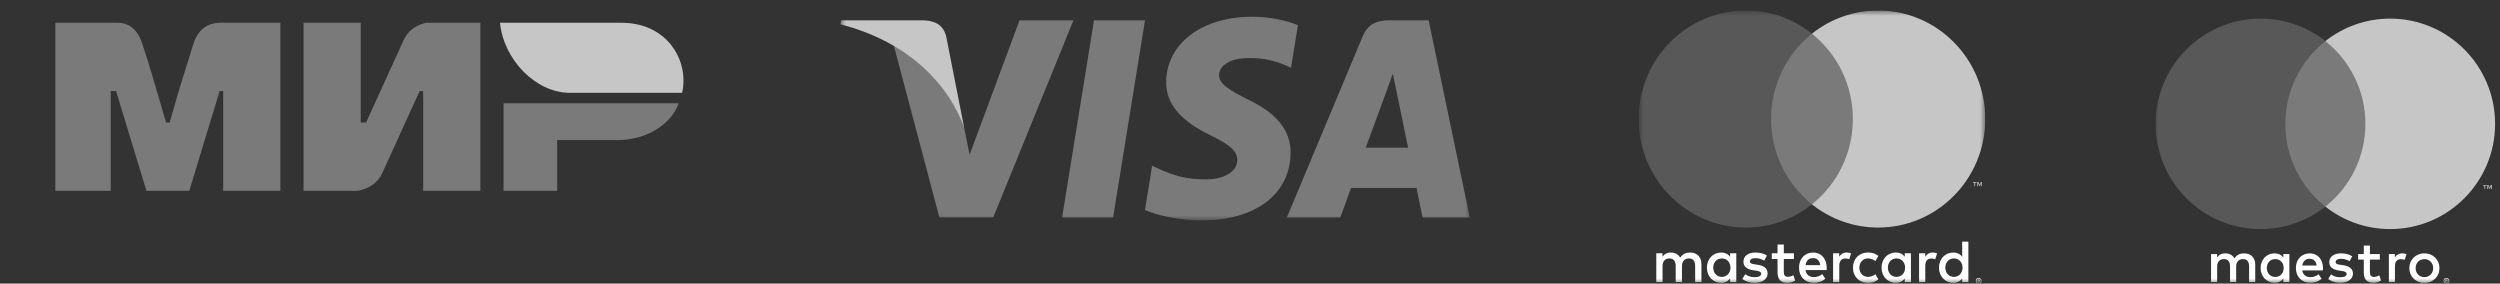 <?xml version="1.0" encoding="UTF-8"?> <svg xmlns="http://www.w3.org/2000/svg" width="238" height="27" viewBox="0 0 238 27" fill="none"><rect x="0" y="0" width="238" height="27" fill="#333333" stroke="none"/><path d="M5.27 2.167H10.88C11.39 2.167 12.92 2 13.6 4.333C14.11 5.833 14.79 8.167 15.81 11.667H16.15C17.17 8 18.02 5.5 18.36 4.333C19.04 2 20.74 2.167 21.42 2.167H26.69V18.167H21.25V8.667H20.91L18.02 18.167H13.94L11.05 8.667H10.54V18.167H5.27M28.9 2.167H34.34V11.667H34.85L38.42 3.833C39.1 2.333 40.63 2.167 40.63 2.167H45.73V18.167H40.29V8.667H39.95L36.38 16.5C35.7 18 34 18.167 34 18.167H28.9M53.04 13.333V18.167H47.94V9.833H64.6C63.92 11.833 61.54 13.333 58.82 13.333" fill="#7A7A7A"></path><path d="M64.94 8.833C65.62 5.833 63.58 2.167 59.16 2.167H47.6C47.94 5.667 51 8.833 54.23 8.833" fill="#C6C6C6"></path><g clip-path="url(#clip0_7_576)"><mask id="mask0_7_576" style="mask-type:luminance" maskUnits="userSpaceOnUse" x="80" y="1" width="60" height="20"><path d="M140 1H80V21H140V1Z" fill="white"></path></mask><g mask="url(#mask0_7_576)"><path d="M105.967 20.708H101.113L104.149 1.935H109.003L105.967 20.708ZM123.565 2.394C122.607 2.014 121.088 1.594 119.211 1.594C114.417 1.594 111.041 4.151 111.021 7.805C110.981 10.502 113.437 11.999 115.275 12.899C117.153 13.817 117.791 14.417 117.791 15.236C117.772 16.494 116.274 17.073 114.876 17.073C112.938 17.073 111.9 16.774 110.321 16.075L109.682 15.775L109.002 19.989C110.142 20.508 112.239 20.968 114.417 20.989C119.51 20.989 122.827 18.472 122.866 14.577C122.885 12.44 121.588 10.802 118.791 9.464C117.093 8.604 116.053 8.026 116.053 7.147C116.073 6.347 116.933 5.529 118.849 5.529C120.428 5.489 121.587 5.869 122.465 6.249L122.905 6.448L123.565 2.394ZM130.017 14.057C130.417 12.979 131.955 8.805 131.955 8.805C131.935 8.845 132.354 7.706 132.593 7.007L132.933 8.625C132.933 8.625 133.852 13.119 134.051 14.058H130.016L130.017 14.057ZM136.008 1.935H132.253C131.095 1.935 130.215 2.274 129.716 3.492L122.506 20.708H127.6L128.618 17.892H134.851C134.991 18.552 135.431 20.708 135.431 20.708H139.925L136.008 1.935ZM97.058 1.935L92.304 14.737L91.784 12.14C90.906 9.144 88.15 5.89 85.074 4.27L89.428 20.688H94.561L102.191 1.935H97.058Z" fill="#7A7A7A"></path><path d="M87.89 1.934H80.08L80 2.313C86.092 3.87 90.127 7.626 91.785 12.14L90.087 3.512C89.807 2.312 88.95 1.973 87.89 1.934Z" fill="#C6C6C6"></path></g></g><g clip-path="url(#clip1_7_576)"><mask id="mask1_7_576" style="mask-type:luminance" maskUnits="userSpaceOnUse" x="156" y="1" width="33" height="26"><path d="M189 1H156V27H189V1Z" fill="white"></path></mask><g mask="url(#mask1_7_576)"><path d="M188.325 26.648V26.716H188.387C188.399 26.716 188.41 26.713 188.421 26.707C188.425 26.704 188.428 26.7 188.43 26.696C188.432 26.691 188.433 26.687 188.433 26.682C188.433 26.677 188.432 26.672 188.43 26.668C188.428 26.663 188.425 26.66 188.421 26.657C188.411 26.65 188.399 26.647 188.387 26.648H188.325ZM188.388 26.601C188.414 26.599 188.441 26.607 188.462 26.623C188.47 26.63 188.477 26.639 188.482 26.649C188.486 26.66 188.488 26.671 188.488 26.682C188.488 26.692 188.486 26.701 188.483 26.71C188.479 26.719 188.474 26.727 188.467 26.734C188.45 26.749 188.429 26.757 188.407 26.759L188.49 26.854H188.426L188.35 26.759H188.325V26.854H188.272V26.601H188.388ZM188.371 26.941C188.406 26.94 188.44 26.931 188.47 26.915C188.501 26.898 188.527 26.873 188.546 26.844C188.565 26.815 188.576 26.781 188.579 26.747C188.582 26.712 188.576 26.677 188.563 26.645C188.541 26.595 188.502 26.555 188.453 26.533C188.414 26.517 188.372 26.513 188.331 26.521C188.29 26.529 188.252 26.549 188.223 26.578C188.203 26.597 188.188 26.62 188.178 26.646C188.167 26.672 188.161 26.7 188.161 26.728C188.161 26.758 188.167 26.786 188.178 26.811C188.188 26.836 188.202 26.859 188.222 26.879C188.241 26.898 188.264 26.914 188.289 26.924C188.315 26.935 188.343 26.941 188.371 26.941ZM188.371 26.456C188.407 26.455 188.443 26.462 188.476 26.476C188.509 26.49 188.54 26.51 188.565 26.536C188.59 26.561 188.61 26.591 188.624 26.624C188.638 26.657 188.645 26.692 188.645 26.728C188.643 26.781 188.627 26.833 188.597 26.877C188.568 26.921 188.526 26.956 188.478 26.978C188.427 27 188.371 27.007 188.317 26.996C188.263 26.986 188.213 26.959 188.175 26.92C188.15 26.895 188.131 26.866 188.117 26.834C188.102 26.8 188.095 26.764 188.096 26.728C188.095 26.674 188.111 26.622 188.141 26.577C188.171 26.532 188.213 26.498 188.263 26.478C188.297 26.463 188.334 26.456 188.371 26.456ZM163.102 25.481C163.102 24.999 163.414 24.603 163.924 24.603C164.411 24.603 164.74 24.982 164.74 25.481C164.74 25.98 164.41 26.359 163.924 26.359C163.414 26.359 163.102 25.963 163.102 25.481ZM165.295 25.481V24.109H164.706V24.442C164.519 24.195 164.236 24.041 163.85 24.041C163.091 24.041 162.496 24.643 162.496 25.481C162.496 26.319 163.091 26.921 163.85 26.921C164.236 26.921 164.52 26.766 164.706 26.519V26.852H165.295V25.481ZM185.196 25.481C185.196 24.999 185.508 24.603 186.018 24.603C186.506 24.603 186.834 24.982 186.834 25.481C186.834 25.98 186.506 26.359 186.018 26.359C185.508 26.359 185.196 25.963 185.196 25.481ZM187.39 25.481V23.008H186.8V24.442C186.613 24.195 186.33 24.041 185.945 24.041C185.185 24.041 184.59 24.643 184.59 25.481C184.59 26.319 185.185 26.921 185.945 26.921C186.33 26.921 186.613 26.766 186.8 26.519V26.852H187.39V25.481ZM172.605 24.574C172.985 24.574 173.228 24.815 173.291 25.24H171.885C171.948 24.844 172.185 24.574 172.605 24.574ZM172.617 24.04C171.823 24.04 171.267 24.626 171.267 25.48C171.267 26.353 171.846 26.921 172.657 26.921C173.064 26.921 173.437 26.818 173.767 26.537L173.478 26.095C173.255 26.276 172.977 26.377 172.69 26.382C172.31 26.382 171.965 26.204 171.88 25.71H173.891C173.897 25.636 173.903 25.561 173.903 25.48C173.897 24.626 173.376 24.04 172.617 24.04ZM179.727 25.48C179.727 24.999 180.04 24.603 180.55 24.603C181.037 24.603 181.366 24.982 181.366 25.481C181.366 25.98 181.036 26.359 180.55 26.359C180.04 26.359 179.728 25.963 179.728 25.481L179.727 25.48ZM181.921 25.48V24.11H181.331V24.442C181.144 24.195 180.861 24.041 180.476 24.041C179.716 24.041 179.121 24.643 179.121 25.481C179.121 26.319 179.717 26.921 180.476 26.921C180.862 26.921 181.144 26.766 181.332 26.519V26.852H181.921V25.48ZM176.401 25.48C176.401 26.313 176.974 26.921 177.847 26.921C178.255 26.921 178.527 26.829 178.821 26.594L178.538 26.112C178.335 26.269 178.086 26.356 177.829 26.359C177.359 26.353 177.013 26.009 177.013 25.481C177.013 24.953 177.359 24.609 177.829 24.603C178.085 24.603 178.317 24.689 178.539 24.85L178.821 24.368C178.527 24.132 178.255 24.041 177.847 24.041C176.974 24.041 176.402 24.649 176.402 25.481L176.401 25.48ZM183.995 24.04C183.655 24.04 183.434 24.201 183.281 24.442V24.109H182.697V26.852H183.287V25.315C183.287 24.861 183.479 24.609 183.865 24.609C183.984 24.609 184.108 24.626 184.233 24.678L184.414 24.115C184.284 24.064 184.114 24.041 183.994 24.041L183.995 24.04ZM168.208 24.328C167.924 24.138 167.534 24.041 167.103 24.041C166.417 24.041 165.975 24.373 165.975 24.919C165.975 25.366 166.305 25.642 166.91 25.728L167.188 25.768C167.511 25.814 167.664 25.9 167.664 26.055C167.664 26.267 167.448 26.388 167.046 26.388C166.638 26.388 166.344 26.256 166.146 26.101L165.868 26.565C166.191 26.806 166.598 26.921 167.04 26.921C167.822 26.921 168.276 26.548 168.276 26.026C168.276 25.544 167.919 25.292 167.329 25.206L167.052 25.165C166.797 25.131 166.592 25.08 166.592 24.895C166.592 24.695 166.785 24.575 167.108 24.575C167.454 24.575 167.788 24.706 167.953 24.81L168.208 24.328ZM175.806 24.041C175.466 24.041 175.246 24.201 175.093 24.442V24.109H174.509V26.852H175.099V25.315C175.099 24.861 175.291 24.609 175.676 24.609C175.796 24.609 175.92 24.626 176.045 24.678L176.226 24.115C176.096 24.064 175.926 24.041 175.806 24.041ZM170.781 24.109H169.818V23.277H169.222V24.109H168.672V24.655H169.222V25.905C169.222 26.542 169.466 26.921 170.162 26.921C170.418 26.921 170.712 26.841 170.899 26.709L170.729 26.198C170.571 26.293 170.392 26.346 170.208 26.353C169.914 26.353 169.818 26.169 169.818 25.894V24.654H170.781V24.109ZM161.975 26.852V25.131C161.975 24.483 161.567 24.046 160.909 24.041C160.563 24.035 160.207 24.144 159.957 24.529C159.77 24.224 159.476 24.041 159.062 24.041C158.772 24.041 158.49 24.126 158.269 24.448V24.109H157.679V26.852H158.274V25.332C158.274 24.856 158.534 24.602 158.937 24.602C159.329 24.602 159.527 24.861 159.527 25.326V26.852H160.122V25.332C160.122 24.856 160.394 24.602 160.785 24.602C161.187 24.602 161.379 24.861 161.379 25.326V26.852H161.975Z" fill="white"></path><path d="M188.689 17.728V17.328H188.586L188.466 17.603L188.348 17.328H188.244V17.728H188.317V17.427L188.429 17.687H188.504L188.616 17.426V17.729L188.689 17.728ZM188.034 17.728V17.396H188.167V17.329H187.829V17.396H187.962V17.729L188.034 17.728Z" fill="#C6C6C6"></path><path d="M176.962 19.455H168.037V3.211H176.962V19.455Z" fill="#7A7A7A"></path><path d="M168.608 11.33C168.604 9.77 168.953 8.23 169.627 6.824C170.302 5.418 171.285 4.182 172.504 3.209C170.715 1.777 168.491 0.998 166.2 1C160.567 1 156 5.625 156 11.33C156 17.036 160.567 21.662 166.2 21.662C168.58 21.662 170.77 20.836 172.505 19.452C171.286 18.479 170.303 17.243 169.628 15.837C168.954 14.431 168.605 12.891 168.609 11.331L168.608 11.33Z" fill="#585858"></path><path d="M189 11.33C189 17.036 184.433 21.662 178.8 21.662C176.42 21.662 174.23 20.836 172.495 19.452C173.714 18.479 174.698 17.243 175.372 15.837C176.047 14.431 176.396 12.891 176.392 11.331C176.396 9.771 176.047 8.231 175.373 6.824C174.698 5.418 173.714 4.182 172.495 3.209C174.285 1.777 176.508 0.998 178.8 1C184.433 1 189 5.625 189 11.33Z" fill="#C6C6C6"></path></g></g><g clip-path="url(#clip2_7_576)"><mask id="mask2_7_576" style="mask-type:luminance" maskUnits="userSpaceOnUse" x="205" y="1" width="33" height="26"><path d="M238 1H205V27H238V1Z" fill="white"></path></mask><g mask="url(#mask2_7_576)"><path d="M225.745 19.672H217.005V3.922H225.745V19.672Z" fill="#7A7A7A"></path><path d="M237.228 17.998V17.609H237.127L237.01 17.876L236.894 17.609H236.792V17.999H236.864V17.706L236.974 17.959H237.048L237.157 17.705V17.999L237.228 17.998ZM236.588 17.998V17.676H236.717V17.61H236.387V17.676H236.516V17.998H236.588Z" fill="#C6C6C6"></path><path d="M232.858 26.643V26.709H232.918C232.929 26.71 232.941 26.707 232.951 26.701C232.955 26.698 232.958 26.695 232.961 26.69C232.963 26.686 232.964 26.681 232.964 26.676C232.964 26.665 232.959 26.656 232.951 26.652C232.941 26.646 232.93 26.643 232.919 26.643H232.858ZM232.919 26.597C232.95 26.597 232.974 26.605 232.991 26.618C232.999 26.625 233.006 26.634 233.011 26.644C233.015 26.654 233.017 26.665 233.017 26.676C233.017 26.696 233.011 26.713 232.997 26.726C232.981 26.74 232.96 26.748 232.939 26.75L233.019 26.843H232.957L232.882 26.751H232.858V26.843H232.806V26.597H232.919ZM232.903 26.927C232.943 26.926 232.982 26.914 233.015 26.891C233.049 26.868 233.074 26.836 233.09 26.799C233.105 26.762 233.109 26.721 233.101 26.681C233.094 26.642 233.075 26.605 233.047 26.576C233.029 26.557 233.007 26.542 232.983 26.532C232.958 26.521 232.93 26.516 232.903 26.516C232.875 26.516 232.848 26.521 232.823 26.532C232.798 26.542 232.776 26.556 232.757 26.575C232.738 26.594 232.723 26.616 232.713 26.641C232.702 26.666 232.697 26.694 232.698 26.721C232.698 26.748 232.703 26.776 232.713 26.801C232.723 26.826 232.737 26.849 232.756 26.868C232.775 26.887 232.798 26.901 232.823 26.911C232.848 26.922 232.875 26.927 232.903 26.927ZM232.903 26.457C232.938 26.456 232.973 26.462 233.005 26.476C233.038 26.488 233.068 26.508 233.093 26.532C233.118 26.557 233.138 26.586 233.151 26.619C233.164 26.651 233.171 26.686 233.171 26.721C233.171 26.756 233.165 26.79 233.151 26.822C233.138 26.854 233.118 26.883 233.093 26.907C233.055 26.945 233.006 26.97 232.953 26.98C232.901 26.99 232.846 26.985 232.797 26.964C232.749 26.944 232.708 26.91 232.679 26.867C232.649 26.824 232.634 26.773 232.633 26.721C232.632 26.669 232.648 26.617 232.677 26.574C232.706 26.531 232.748 26.497 232.797 26.478C232.83 26.464 232.866 26.457 232.903 26.457Z" fill="white"></path><path d="M228.692 24.119C228.808 24.119 228.975 24.142 229.102 24.192L228.925 24.737C228.81 24.691 228.688 24.668 228.564 24.67C228.187 24.67 227.998 24.915 227.998 25.354V26.846H227.421V24.186H227.992V24.509C228.063 24.387 228.165 24.286 228.288 24.218C228.412 24.149 228.551 24.115 228.692 24.119ZM226.559 24.715H225.616V25.917C225.616 26.183 225.71 26.362 225.999 26.362C226.149 26.362 226.337 26.312 226.509 26.212L226.675 26.706C226.459 26.841 226.21 26.913 225.955 26.913C225.271 26.913 225.033 26.545 225.033 25.927V24.715H224.495V24.186H225.033V23.379H225.616V24.186H226.559V24.715ZM219.173 25.282C219.234 24.898 219.467 24.636 219.878 24.636C220.249 24.636 220.488 24.87 220.549 25.282H219.173ZM221.149 25.516C221.143 24.686 220.632 24.119 219.889 24.119C219.112 24.119 218.569 24.687 218.569 25.516C218.569 26.361 219.134 26.912 219.928 26.912C220.328 26.912 220.693 26.812 221.015 26.539L220.732 26.111C220.513 26.287 220.242 26.385 219.961 26.389C219.589 26.389 219.251 26.216 219.168 25.739H221.138C221.143 25.666 221.149 25.594 221.149 25.516ZM223.684 24.865C223.524 24.765 223.196 24.636 222.858 24.636C222.541 24.636 222.353 24.754 222.353 24.949C222.353 25.126 222.553 25.176 222.802 25.209L223.074 25.249C223.651 25.332 224 25.577 224 26.045C224 26.551 223.556 26.913 222.791 26.913C222.358 26.913 221.959 26.801 221.642 26.567L221.914 26.117C222.108 26.267 222.397 26.395 222.797 26.395C223.191 26.395 223.401 26.278 223.401 26.072C223.401 25.922 223.251 25.838 222.935 25.794L222.664 25.755C222.07 25.671 221.748 25.405 221.748 24.971C221.748 24.442 222.181 24.119 222.852 24.119C223.274 24.119 223.657 24.214 223.934 24.398L223.684 24.865ZM230.801 24.669C230.688 24.668 230.575 24.689 230.47 24.731C230.37 24.771 230.28 24.832 230.204 24.909C230.128 24.986 230.069 25.077 230.03 25.178C229.987 25.288 229.966 25.406 229.967 25.525C229.967 25.652 229.987 25.767 230.03 25.872C230.069 25.972 230.128 26.064 230.204 26.141C230.28 26.218 230.37 26.278 230.47 26.319C230.575 26.361 230.687 26.382 230.8 26.381C230.92 26.381 231.03 26.361 231.132 26.318C231.232 26.278 231.323 26.217 231.399 26.14C231.475 26.064 231.535 25.972 231.574 25.872C231.618 25.762 231.64 25.644 231.638 25.525C231.639 25.406 231.618 25.288 231.574 25.178C231.534 25.078 231.474 24.986 231.398 24.91C231.322 24.833 231.232 24.772 231.132 24.731C231.027 24.689 230.914 24.668 230.801 24.669ZM230.801 24.119C231.007 24.119 231.197 24.155 231.373 24.227C231.542 24.293 231.696 24.393 231.826 24.52C231.956 24.647 232.058 24.799 232.128 24.967C232.2 25.138 232.236 25.324 232.236 25.525C232.236 25.725 232.2 25.911 232.128 26.083C232.058 26.251 231.955 26.403 231.825 26.53C231.695 26.657 231.541 26.757 231.372 26.823C231.191 26.895 230.997 26.932 230.801 26.93C230.595 26.93 230.405 26.895 230.229 26.823C230.06 26.755 229.906 26.655 229.776 26.528C229.648 26.401 229.547 26.25 229.477 26.083C229.404 25.906 229.367 25.716 229.369 25.525C229.369 25.325 229.405 25.138 229.477 24.967C229.547 24.8 229.65 24.649 229.779 24.522C229.908 24.395 230.061 24.294 230.229 24.227C230.411 24.154 230.605 24.117 230.801 24.119ZM215.801 25.516C215.801 25.048 216.107 24.664 216.606 24.664C217.083 24.664 217.406 25.032 217.406 25.516C217.406 26 217.083 26.366 216.606 26.366C216.107 26.366 215.801 25.983 215.801 25.516ZM217.949 25.516V24.186H217.372V24.509C217.189 24.269 216.912 24.119 216.534 24.119C215.791 24.119 215.208 24.703 215.208 25.516C215.208 26.328 215.791 26.913 216.534 26.913C216.912 26.913 217.189 26.763 217.372 26.523V26.846H217.949V25.516ZM214.698 26.846V25.176C214.698 24.548 214.298 24.125 213.655 24.119C213.316 24.114 212.966 24.219 212.722 24.592C212.539 24.298 212.25 24.119 211.845 24.119C211.563 24.119 211.285 24.203 211.068 24.514V24.186H210.492V26.846H211.074V25.371C211.074 24.91 211.329 24.664 211.724 24.664C212.106 24.664 212.301 24.914 212.301 25.366V26.846H212.883V25.371C212.883 24.91 213.15 24.664 213.533 24.664C213.927 24.664 214.115 24.914 214.115 25.366V26.846H214.698Z" fill="white"></path><path d="M237.533 11.79C237.533 17.323 233.061 21.808 227.544 21.808C225.214 21.808 223.07 21.008 221.37 19.666C222.561 18.728 223.523 17.532 224.185 16.168C224.846 14.803 225.188 13.306 225.186 11.79C225.188 10.274 224.846 8.778 224.185 7.413C223.523 6.049 222.561 4.853 221.37 3.914C223.128 2.525 225.304 1.77 227.544 1.773C233.061 1.773 237.533 6.258 237.533 11.79Z" fill="#C6C6C6"></path><path d="M217.564 11.79C217.562 10.274 217.904 8.778 218.565 7.413C219.226 6.049 220.188 4.853 221.379 3.914C219.622 2.525 217.446 1.77 215.206 1.773C209.689 1.773 205.217 6.257 205.217 11.79C205.217 17.323 209.689 21.808 215.206 21.808C217.536 21.808 219.68 21.008 221.379 19.666C220.188 18.728 219.226 17.532 218.565 16.167C217.904 14.803 217.562 13.306 217.564 11.79Z" fill="#585858"></path></g></g><defs><clipPath id="clip0_7_576"><rect width="60" height="20" fill="white" transform="translate(80 1)"></rect></clipPath><clipPath id="clip1_7_576"><rect width="33" height="26" fill="white" transform="translate(156 1)"></rect></clipPath><clipPath id="clip2_7_576"><rect width="33" height="26" fill="white" transform="translate(205 1)"></rect></clipPath></defs></svg> 